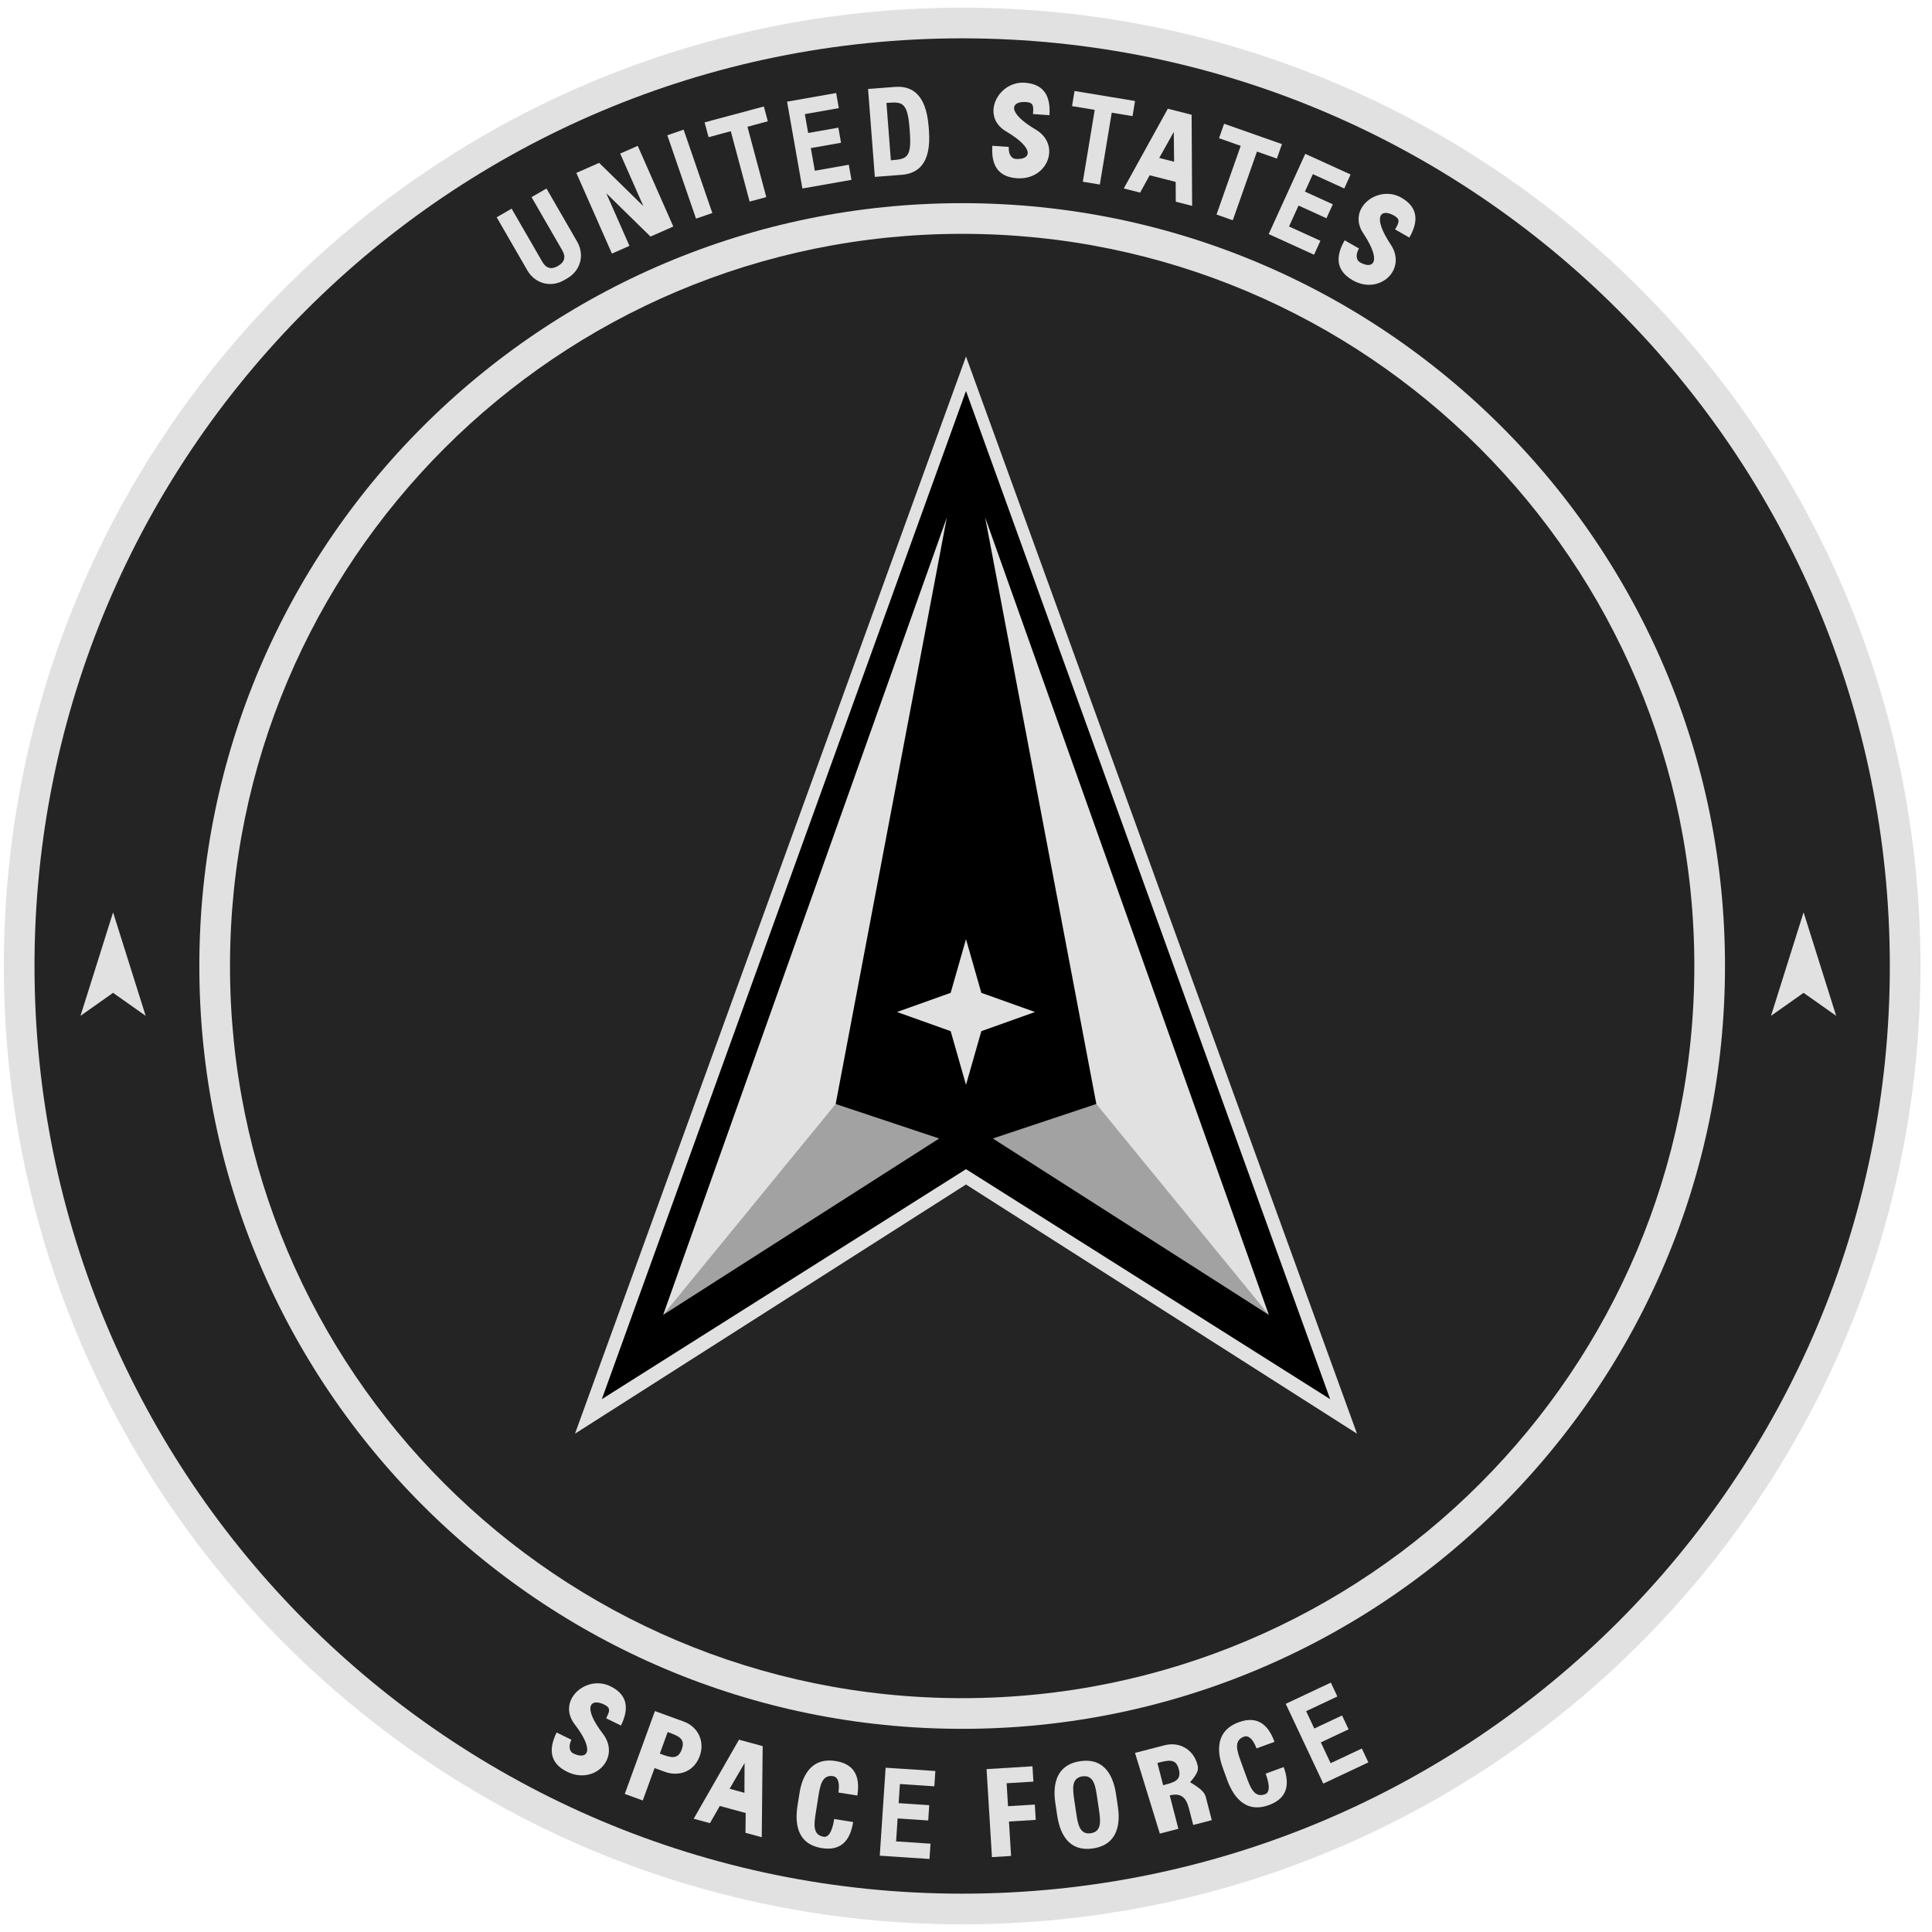 <svg width="504" height="504" viewBox="0 0 504 504" fill="none" xmlns="http://www.w3.org/2000/svg">
<path d="M251 502C389.071 502 501 390.071 501 252C501 113.929 389.071 2 251 2C112.929 2 1 113.929 1 252C1 390.071 112.929 502 251 502Z" fill="#E1E1E1"/>
<path d="M251 443C356.486 443 442 357.486 442 252C442 146.514 356.486 61 251 61C145.514 61 60 146.514 60 252C60 357.486 145.514 443 251 443Z" fill="#242424"/>
<path fill-rule="evenodd" clip-rule="evenodd" d="M150 374L252 93L354 374L252 309L150 374Z" fill="#E1E1E1"/>
<path d="M251 472.5C372.779 472.5 471.5 373.779 471.5 252C471.5 130.221 372.779 31.5 251 31.5C129.221 31.5 30.5 130.221 30.5 252C30.5 373.779 129.221 472.5 251 472.5Z" stroke="#242424" stroke-width="43"/>
<path fill-rule="evenodd" clip-rule="evenodd" d="M129.57 56.68L137.57 70.536C139.57 74 143.668 75.098 147.132 73.098L147.999 72.598C151.463 70.598 152.561 66.5 150.561 63.036L142.561 49.18L138.664 51.43L146.664 65.286C147.664 67.018 147.298 68.384 145.566 69.384C143.833 70.384 142.467 70.018 141.467 68.286L133.467 54.43L129.57 56.68Z" fill="#E1E1E1"/>
<path fill-rule="evenodd" clip-rule="evenodd" d="M169.698 61.714L158.155 50.411L164.208 64.136L159.633 66.153L150.352 45.109L156.299 42.486L167.842 53.789L161.789 40.065L166.363 38.047L175.645 59.091L169.698 61.714Z" fill="#E1E1E1"/>
<path fill-rule="evenodd" clip-rule="evenodd" d="M181.57 57.036L174.082 35.289L178.337 33.824L185.825 55.571L181.57 57.036Z" fill="#E1E1E1"/>
<path fill-rule="evenodd" clip-rule="evenodd" d="M194.986 33.068L199.904 51.421L195.557 52.585L190.639 34.233L184.844 35.786L183.809 31.922L199.263 27.781L200.299 31.645L194.986 33.068Z" fill="#E1E1E1"/>
<path fill-rule="evenodd" clip-rule="evenodd" d="M209.318 49.174L205.324 26.523L218.127 24.266L218.821 28.205L209.958 29.768L210.826 34.692L218.705 33.303L219.399 37.242L211.521 38.631L212.563 44.54L221.426 42.977L222.121 46.917L209.318 49.174Z" fill="#E1E1E1"/>
<path fill-rule="evenodd" clip-rule="evenodd" d="M226.453 23.211L233.432 22.674C237.421 22.367 241.562 24.054 242.253 33.028L242.33 34.025C243.02 42.998 239.185 45.299 235.197 45.606L228.218 46.143L226.453 23.211ZM231.247 26.854C235.235 26.547 236.731 26.432 237.268 33.411L237.344 34.408C237.881 41.388 236.386 41.503 232.398 41.81L231.247 26.854Z" fill="#E1E1E1"/>
<path fill-rule="evenodd" clip-rule="evenodd" d="M258.874 38.03C258.525 43.018 260.311 46.15 265.299 46.499C273.28 47.057 276.935 37.79 270.196 33.81C262.495 29.262 263.701 26.339 267.692 26.618C269.687 26.757 269.617 27.755 269.478 29.75L273.767 30.05C274.116 25.062 272.33 21.93 267.342 21.581C260.359 21.093 255.706 30.291 262.445 34.27C270.147 38.819 268.94 41.742 264.949 41.463C263.952 41.393 263.024 40.325 263.164 38.33L258.874 38.03Z" fill="#E1E1E1"/>
<path fill-rule="evenodd" clip-rule="evenodd" d="M290.018 29.396L286.915 48.141L282.475 47.406L285.579 28.661L279.659 27.681L280.312 23.734L296.098 26.348L295.444 30.294L290.018 29.396Z" fill="#E1E1E1"/>
<path fill-rule="evenodd" clip-rule="evenodd" d="M293.159 49.162L304.654 28.357L310.856 29.938L310.989 53.707L306.725 52.62L306.7 47.454L299.917 45.725L297.423 50.249L293.159 49.162ZM302.412 41.201L306.202 34.428L306.288 42.189L302.412 41.201Z" fill="#E1E1E1"/>
<path fill-rule="evenodd" clip-rule="evenodd" d="M327.907 39.542L321.596 57.463L317.352 55.968L323.663 38.047L318.003 36.054L319.332 32.281L334.424 37.596L333.095 41.369L327.907 39.542Z" fill="#E1E1E1"/>
<path fill-rule="evenodd" clip-rule="evenodd" d="M330.966 61.062L340.504 40.133L352.333 45.524L350.675 49.164L342.485 45.431L340.412 49.981L347.691 53.299L346.032 56.939L338.753 53.621L336.265 59.081L344.454 62.813L342.795 66.453L330.966 61.062Z" fill="#E1E1E1"/>
<path fill-rule="evenodd" clip-rule="evenodd" d="M350.78 62.688C348.295 67.026 348.54 70.624 352.878 73.109C359.821 77.084 367.145 70.332 362.81 63.816C357.856 56.369 360.215 54.262 363.686 56.25C365.421 57.244 364.924 58.112 363.93 59.847L367.662 61.984C370.146 57.646 369.902 54.048 365.563 51.563C359.489 48.085 351.296 54.341 355.631 60.857C360.586 68.303 358.227 70.41 354.756 68.422C353.888 67.925 353.517 66.56 354.511 64.825L350.78 62.688Z" fill="#E1E1E1"/>
<path fill-rule="evenodd" clip-rule="evenodd" d="M145.197 451.96C143.005 456.454 143.488 460.027 147.982 462.219C155.172 465.726 162.033 458.502 157.276 452.288C151.839 445.186 154.053 442.928 157.648 444.681C159.446 445.558 159.007 446.457 158.131 448.254L161.995 450.139C164.187 445.645 163.705 442.072 159.211 439.88C152.919 436.812 145.16 443.597 149.917 449.811C155.354 456.913 153.14 459.171 149.545 457.418C148.646 456.979 148.185 455.642 149.062 453.845L145.197 451.96Z" fill="#E1E1E1"/>
<path fill-rule="evenodd" clip-rule="evenodd" d="M170.848 446.367L178.365 449.103C182.124 450.471 183.917 454.317 182.549 458.075C180.839 462.774 176.396 463.285 173.577 462.259L170.758 461.233L167.68 469.69L162.981 467.98L170.848 446.367ZM174.178 451.836C176.997 452.862 178.877 453.546 177.85 456.365C176.824 459.184 174.945 458.5 172.126 457.474L174.178 451.836Z" fill="#E1E1E1"/>
<path fill-rule="evenodd" clip-rule="evenodd" d="M180.962 474.453L192.782 453.831L198.958 455.509L198.718 479.277L194.472 478.124L194.528 472.958L187.773 471.123L185.208 475.607L180.962 474.453ZM190.339 466.638L194.235 459.925L194.199 467.687L190.339 466.638Z" fill="#E1E1E1"/>
<path fill-rule="evenodd" clip-rule="evenodd" d="M222.559 475.31C221.776 480.249 219.332 482.899 214.393 482.117C207.48 481.022 207.43 474.939 208.056 470.988L208.525 468.025C208.838 466.05 210.09 458.148 217.991 459.4C222.93 460.182 224.436 463.458 223.654 468.396L218.715 467.614C219.185 464.651 218.353 463.507 217.366 463.351C214.403 462.881 213.933 465.844 213.464 468.807L212.838 472.758C212.369 475.721 211.9 478.684 214.863 479.154C215.85 479.31 216.994 478.479 217.62 474.528L222.559 475.31Z" fill="#E1E1E1"/>
<path fill-rule="evenodd" clip-rule="evenodd" d="M229.507 484.09L231.031 461.141L244.003 462.002L243.738 465.993L234.757 465.397L234.426 470.386L242.408 470.916L242.143 474.907L234.161 474.377L233.763 480.364L242.743 480.96L242.478 484.952L229.507 484.09Z" fill="#E1E1E1"/>
<path fill-rule="evenodd" clip-rule="evenodd" d="M262.598 465.195L262.964 471.184L269.951 470.757L270.196 474.749L263.209 475.176L263.758 484.16L258.767 484.465L257.363 461.508L269.341 460.775L269.585 464.768L262.598 465.195Z" fill="#E1E1E1"/>
<path fill-rule="evenodd" clip-rule="evenodd" d="M291.595 471.133C291.887 473.111 293.055 481.025 285.141 482.194C278.216 483.217 276.351 477.427 275.766 473.47L275.328 470.502C275.036 468.524 273.867 460.609 281.781 459.441C288.706 458.418 290.572 464.208 291.156 468.165L291.595 471.133ZM286.648 471.863C287.087 474.831 287.525 477.799 284.557 478.237C281.589 478.675 281.151 475.707 280.713 472.74L280.274 469.772C279.836 466.804 279.398 463.836 282.366 463.398C285.334 462.96 285.772 465.927 286.21 468.895L286.648 471.863Z" fill="#E1E1E1"/>
<path fill-rule="evenodd" clip-rule="evenodd" d="M296.086 457.281L303.831 455.278C307.704 454.277 311.359 456.43 312.361 460.303C312.611 461.271 312.862 462.239 310.458 464.926C314.113 467.08 314.364 468.048 314.614 469.016L316.117 474.825L311.276 476.077L310.274 472.204C309.773 470.268 309.022 467.363 305.15 468.365L307.403 477.078L302.562 478.33L296.086 457.281ZM301.928 459.902C304.833 459.151 306.769 458.65 307.52 461.554C308.271 464.459 306.335 464.96 303.43 465.711L301.928 459.902Z" fill="#E1E1E1"/>
<path fill-rule="evenodd" clip-rule="evenodd" d="M334.874 460.973C336.584 465.671 335.731 469.174 331.032 470.885C324.455 473.279 321.463 467.983 320.095 464.224L319.069 461.405C318.385 459.525 315.648 452.008 323.166 449.272C327.864 447.562 330.77 449.697 332.48 454.395L327.782 456.105C326.755 453.286 325.474 452.688 324.534 453.03C321.715 454.056 322.741 456.876 323.767 459.695L325.135 463.453C326.161 466.272 327.187 469.092 330.006 468.066C330.946 467.723 331.544 466.442 330.176 462.683L334.874 460.973Z" fill="#E1E1E1"/>
<path fill-rule="evenodd" clip-rule="evenodd" d="M345.203 465.288L335.41 444.477L347.173 438.941L348.876 442.561L340.733 446.393L342.861 450.917L350.1 447.511L351.803 451.13L344.565 454.536L347.119 459.965L355.263 456.133L356.966 459.752L345.203 465.288Z" fill="#E1E1E1"/>
<path fill-rule="evenodd" clip-rule="evenodd" d="M21 265L29.5 238L38 265L29.5 259L21 265ZM462 265L470.5 238L479 265L470.5 259L462 265Z" fill="#E1E1E1"/>
<path fill-rule="evenodd" clip-rule="evenodd" d="M173 343L218 288H286L331 343L252 293L173 343Z" fill="#A2A2A2"/>
<path fill-rule="evenodd" clip-rule="evenodd" d="M157 365L252 102L347 365L252 305L157 365ZM173 343L247 135L218 288L245 297L173 343ZM331 343L257 135L286 288L259 297L331 343ZM252 283L256 269L270 264L256 259L252 245L248 259L234 264L248 269L252 283Z" fill="black"/>
</svg>
